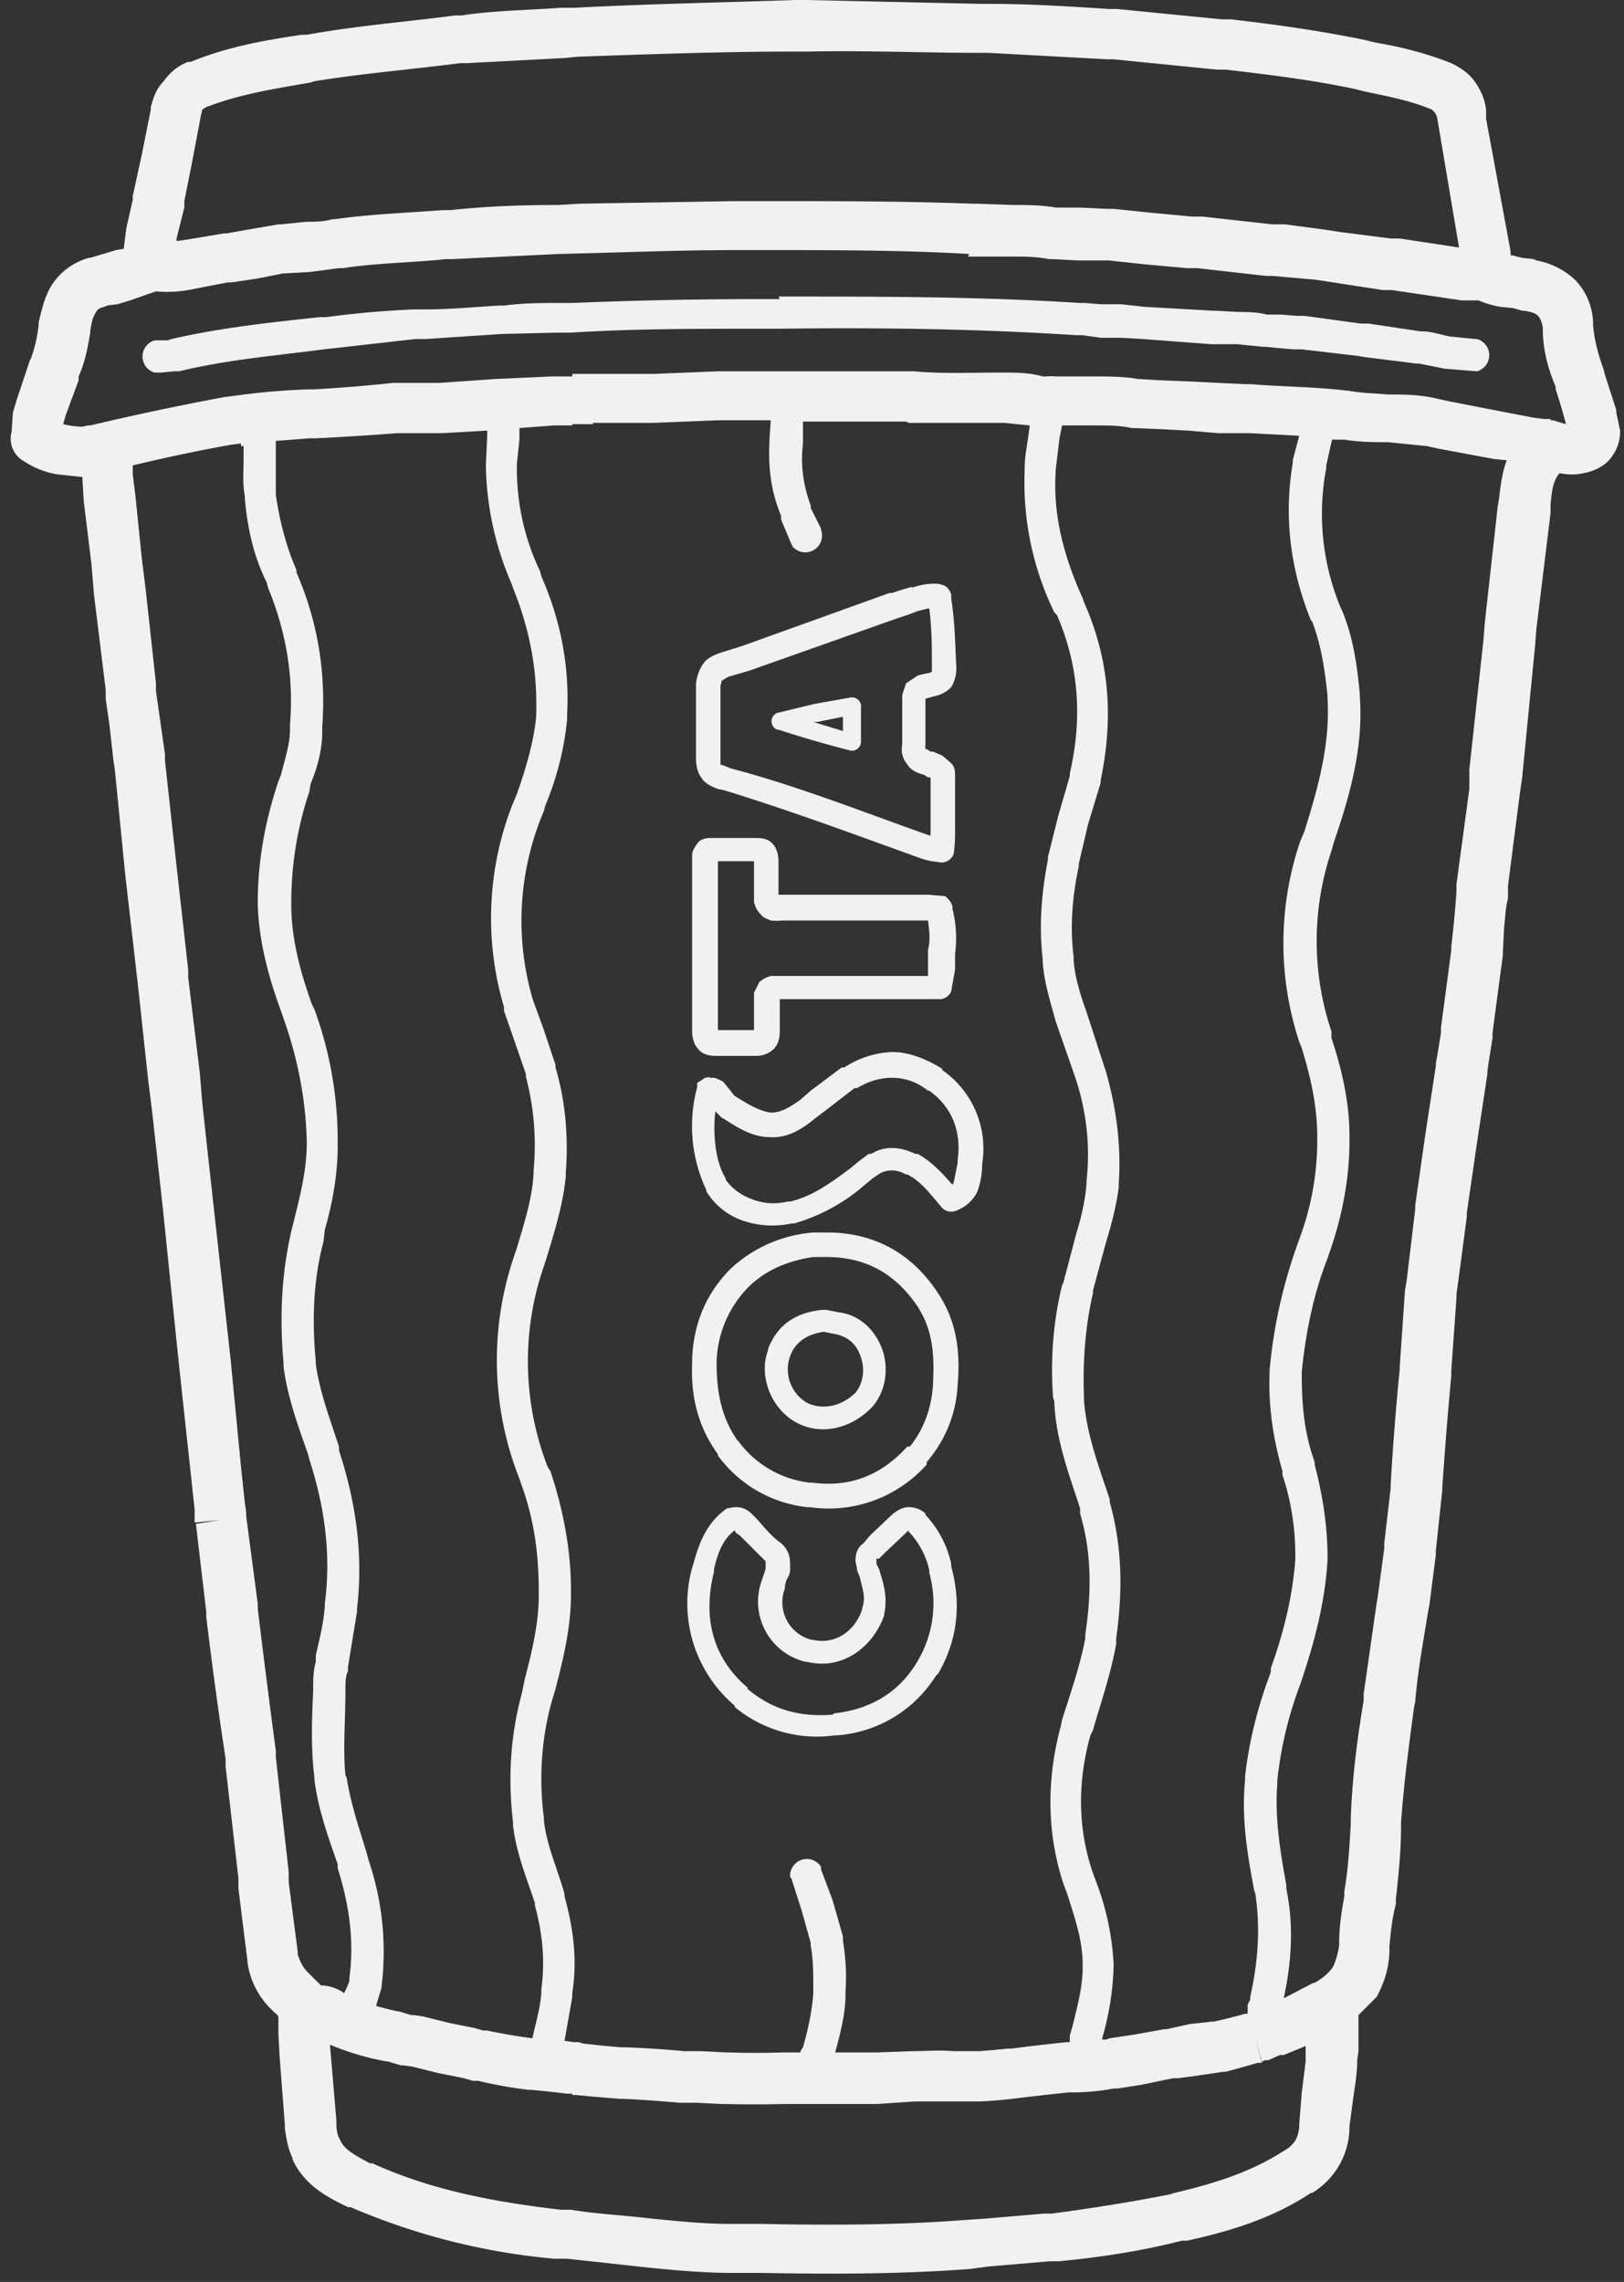 <svg xmlns="http://www.w3.org/2000/svg" width="126" height="177" fill="none" viewBox="0 0 126 177"><rect x="0" y="0" width="126" height="177" fill="#333333" stroke="none"/><path fill="#F1F1F1" fill-rule="evenodd" d="M70.5 116.9c.5 0 1 .2 1.3.5v.1a8 8 0 0 1 2 3.8v.2c.8 2.9.5 5.7-1 8.3l-.2.2a9.9 9.9 0 0 1-7.6 4.6h-.2a10 10 0 0 1-7.8-2.2v-.1a10.4 10.4 0 0 1-3.3-10.7l.1-.3c.4-1.5 1-3.2 2.6-4.3l.6-.1h.1c.8 0 1.2.5 1.4.7l.3.3c.6.7 1.1 1.3 1.8 1.8.8.7.7 1.5.7 2v.1c0 .3-.2.6-.3.8l-.1.4v.2a3 3 0 0 0 2.1 4h.1c1.8.4 3.3-.8 3.8-2.4v-.1c.3-.8 0-1.5-.2-2.4l-.2-.5c0-.3-.2-.7-.1-1 0-.5.3-.9.6-1.1l.5-.6 1.8-1.7c.4-.3.8-.5 1.2-.5Zm0 1.8-1.8 1.7-.5.5H68v.4l.2.4c.3 1 .7 2.1.4 3.5v.1c-.8 2.3-3.1 4.3-6 3.6h-.1a4.8 4.8 0 0 1-3.4-6.3l.2-.6.1-.3v-.2a3.4 3.4 0 0 0 0-.3v-.1l-2-2-.3-.2-.1-.2c-.9.7-1.3 1.7-1.6 3v.2c-.9 3.6-.1 6.7 2.6 9v.1c1.9 1.6 4 2.2 6.6 2l.1-.1c2.8-.3 5-1.6 6.4-3.9a8.8 8.8 0 0 0 1-7v-.2a6.3 6.3 0 0 0-1.6-3v-.1h-.1ZM64 101.6h.1l1 .2c1.7.2 2.9 1.5 3.4 3 .4 1.3.3 3-.8 4.3-1.5 1.6-3.8 2.3-5.8 1.3-2-1-3.1-3.6-2.3-5.7v-.1c.8-2 2.3-2.8 4.2-3h.1Zm-.1 1.7c-1.3.2-2.2.8-2.6 1.9a3 3 0 0 0 1.3 3.6c1.2.6 2.7.3 3.8-.8.6-.8.7-1.8.4-2.7-.3-1-1-1.6-1.9-1.8l-1-.2Z" clip-rule="evenodd"/><path fill="#F1F1F1" fill-rule="evenodd" d="M64 95.6h.2c3.7 0 6.7 1.7 8.7 4.9 1.4 2.2 1.6 4.6 1.4 6.9a9.8 9.8 0 0 1-2.4 6v.2a10.2 10.2 0 0 1-9.1 3.3h-.2a9.9 9.9 0 0 1-6.9-4v-.1c-1.6-2.2-2.1-4.6-2-7v-.4c.1-2.6 1-5 3-7a10.6 10.6 0 0 1 6.4-2.8h.9Zm-.9 1.9c-2 .3-3.6 1-4.9 2.2l-.1.1a8.6 8.6 0 0 0-2.5 5.8v.2c0 2.2.4 4.2 1.6 5.9l.1.1a8 8 0 0 0 5.5 3.2h.2c3 .4 5.4-.6 7.4-2.8h.2c1.1-1.4 1.7-3 1.8-5v-.2c.1-2-.1-3.8-1-5.3l-.1-.2c-1.7-2.6-4-4-7.2-4h-1ZM69.2 81.6c1.3 0 2.6.5 3.9 1.3v.1a7.4 7.4 0 0 1 3.1 7.3v.1c0 .8-.2 1.6-.4 2.1a3 3 0 0 1-1.6 1.4 1 1 0 0 1-1.1-.2c-1-1.2-1.7-2.1-2.7-2.6h-.1c-.7-.4-1.4-.4-2-.1l-.6.4-.6.5a14.3 14.3 0 0 1-5.5 3h-.2a7 7 0 0 1-3.7-.2 5.3 5.3 0 0 1-2.9-2.3v-.1a11.6 11.6 0 0 1-.7-8 1.5 1.5 0 0 1 0-.3l.6-.4c.1 0 .3-.1.4 0h.2c.3 0 .6.2.8.3l.5.6.3.4.1.1c1.4.9 2.1 1.2 2.8 1.3.6 0 1.2-.2 2.3-1l.8-.7 2.4-1.8h.2a7.3 7.3 0 0 1 3.7-1.2Zm0 2c-.8 0-1.7.2-2.7.8h-.2l-2.2 1.7-.8.6c-1.2 1-2.3 1.6-3.6 1.5-1.2 0-2.3-.6-3.5-1.4l-.2-.1-.5-.5c-.2 1.8 0 3.9.8 5.2v.1c.5.7 1.2 1.2 2 1.5 1 .4 2 .4 2.8.2h.2c1.7-.4 3.1-1.4 4.7-2.6l.6-.5.8-.6h.2c1.1-.7 2.4-.5 3.4 0h.2c1.1.6 2 1.6 2.7 2.4l.1-.2.3-1.5V90c.3-2.2-.4-4.1-2.2-5.4H72c-1-.8-2-1-2.8-1ZM58.5 65c.5 0 1 0 1.4.4.4.4.5 1 .5 1.4v2.6H72l1.2.1h.1c.3.2.5.5.6.8v.2a9.3 9.3 0 0 1 .2 3.5v1.2l-.3 1.7a1 1 0 0 1-1 .6H60.5V80c0 .5-.1 1-.5 1.4a2 2 0 0 1-1.4.5H55.5c-.4 0-1-.1-1.3-.5-.4-.4-.5-1-.5-1.4V66.3c0-.3.2-.6.5-1 .2-.2.6-.3.8-.3h3.4Zm0 1.8H55.7V79.9h2.8V77l.4-.8c.3-.3.6-.4.9-.5H72v-2c.2-.8.1-1.5 0-2.3H60.7a4 4 0 0 1-.9 0c-.2-.1-.6-.2-.8-.5-.3-.3-.4-.6-.5-.9V66.8ZM66 54.1a.7.7 0 0 1 .8.8v2.6a.7.7 0 0 1-.9.7l-1.5-.4a100 100 0 0 1-4-1.2h-.1a.7.7 0 0 1 0-1.3l2.9-.7 2.8-.5Zm-.6 1.5-2 .4h-.3l2.3.7v-1.1Z" clip-rule="evenodd"/><path fill="#F1F1F1" fill-rule="evenodd" d="M70.7 45.6c.6-.2 1.4-.4 2.2-.3l.3.1c.3.1.5.4.6.7v.3c.3 2 .3 3.5.4 5.4 0 .5-.1 1-.4 1.5-.4.4-.8.6-1.3.7l-.7.2V57.8a1 1 0 0 0 0 .3h.1l.3.2h.2l.7.3.7.6c.3.3.3.7.3 1v4.3a12 12 0 0 1-.1 1.7 1 1 0 0 1-1 .7H73l-.7-.1a5 5 0 0 1-.8-.2c-5-1.8-10.1-3.7-15.3-5.3l-.5-.1c-.5-.2-1-.4-1.3-.9-.3-.4-.4-1-.4-1.4V53c.1-.7.3-1.2.7-1.7.4-.4 1-.6 1.3-.7l1.6-.5L69 46h.2l.6-.2 1-.3Zm1.3 1.6-.8.2-.8.3-.9.3L58.2 52l-1.7.5-.5.3-.1.4v6.1l.3.1.5.2C62 61 67 63 72.1 64.8h.1v-4.5H72l-.3-.2c-.4-.1-1-.3-1.3-.8-.4-.5-.5-1-.4-1.6V53.9l.3-.9.9-.6a8 8 0 0 1 .9-.2l.2-.1v-.2c0-1.8 0-3.1-.2-4.7Z" clip-rule="evenodd"/><path fill="#F1F1F1" d="M60.4 23c7.8 0 15.6 0 23.4.5h.4l1.2.1H87l1.8.2 5.3.3h.2l1.8.1c.7 0 1.4 0 2.2.2h1.1l1.2.1h.6l4.4.6h.6l4 .6h.1c.8 0 1.6.3 2.2.4l2 .2h.1a1.3 1.3 0 0 1 0 2.5l-2.5-.2-2-.4h-.2l-4-.5-.6-.1-4.3-.5h-.6l-1.2-.1-1-.1H98l-2-.2H94l-5.3-.4-1.7-.1h-1.6L84 26h-.5c-7.7-.5-15.4-.6-23.2-.5h-1.5c-4.9 0-9.7 0-14.5.3h-1l-4.2.1H39l-6 .4h-.8L26 27l-.9.1c-3.8.5-7.5.8-11.2 1.7h-.4l-1 .1H12a1.3 1.3 0 0 1 0-2.5h1l.3-.1c3.9-.9 7.8-1.3 11.5-1.7h.5c2.2-.3 4.5-.5 6.8-.6h.9c2 0 3.9-.2 5.8-.3h.3c1.5-.2 3-.2 4.3-.2h1c4.8-.2 9.7-.3 14.5-.3h1.6Z"/><path fill="#F1F1F1" fill-rule="evenodd" d="m62.6 0 13.5.3h.7c3.1 0 6.2.2 9.3.4h.6l8.1.8h.7c3.5.4 7 .9 10.4 1.6l.8.2c1.8.3 3.9.8 5.9 1.6.6.3 1.3.7 1.8 1.4s.8 1.4.9 2.2v.7l1.9 10.3V19.8h.1l.8.2.9.1.2.1a6 6 0 0 1 3 1.5 5 5 0 0 1 1.4 3.3v.2c.1 1.2.4 2.3.8 3.4l.1.4.9 2.8v.2l.3 1.4c0 .5-.1 1.2-.5 1.8-.7 1.2-2 1.5-3 1.6H122a4.6 4.6 0 0 1-1-.1c-.5.6-.6 1.3-.7 2.5v.6l-1.1 9-.1 1.3-1 10.2-.2 1.4-.9 7v1c-.2.7-.2 1.4-.3 2.2l-.1 2v.2l-.8 6v.4l-.3 1.9-.1.7v.2l-.8 5.3-.8 5.5v.3a856 856 0 0 1-.8 6v.3l-.4 5.6v.4a358.9 358.9 0 0 0-.7 8.7v.2l-.5 4.7v.3l-.5 3.9-.1.5c-.4 2.5-.8 4.6-1 7l-.1.5c-.4 3-.8 6-1 8.9v.3c0 1.9-.2 3.8-.4 5.6v.4c-.3 1.1-.4 2.2-.5 3.3v.2c0 1.4-.4 2.6-1 3.7l-1.4 1.4v2.8l-.1.7v.1c0 1-.2 2-.3 2.8l-.3 2.2v.2a6 6 0 0 1-2.9 5h-.1c-3 2-6.4 3-9.6 3.7h-.4c-3.1.8-6.4 1.3-9.6 1.6h-.7l-4.7.4-1.5.2c-5.4.4-10.8.4-16.1.3h-2.3c-2.2 0-4.3-.2-6.4-.4l-.9-.1-5.5-.6H43a51.6 51.6 0 0 1-15.8-4h-.2c-1.2-.6-3.3-1.5-4.3-3.7v-.1c-.4-.8-.5-1.7-.6-2.3v-.3l-.4-5.2-.1-1.8v-1.3c0-.2-.2-.3-.3-.4l-.1-.1a6.3 6.3 0 0 1-2-3.8v-.1l-.7-5.6v-.8l-1-8.7v-.6a349.7 349.7 0 0 1-1.5-11v-.4l-.8-6.8 1.9-.3-2 .2v-1l-.3-2.8-.9-8.3-1.3-12.6-.8-7.2-.3-2.4-.8-7.4-1-8.7-.8-8.1-.1-.6-.3-2.7-.3-2.1v-.7l-.9-7.3-.2-2.4-.6-4.9-.1-1.6V37l-1.9-.2c-.7-.1-1.7-.4-2.6-1a2 2 0 0 1-1-2.3L1 32l.3-1 1-3 .1-.2c.3-.8.5-1.7.6-2.6v-.2c.2-.8.4-1.8.9-2.7a5 5 0 0 1 3-2.3H7l1-.3 1-.3.6-.1.2-1.6.5-2.2v-.3L11 12l.7-3.5v-.2c.2-.7.4-1.4 1-2 .5-.7 1.1-1.2 1.9-1.5h.2c2.9-1.2 5.9-1.7 8.6-2.1h.4c3.8-.7 7.7-1 11.5-1.5h.5C38.4.8 41 .8 43.5.6h1.1C50.3.3 56 .2 61.7 0h1ZM98 160h-.4a131.7 131.7 0 0 1-2.5.7h-.2l-2 .3-1.5.2H91l-2.4.5-1.9.3h-.3a18 18 0 0 1-3 .3 12 12 0 0 0-.5 0 257 257 0 0 0-4.4.5 32.9 32.9 0 0 1-2.5.2H71l-3 .2H60.7a92.2 92.2 0 0 1-4.4 0h-.3l-2-.1h-1.3a101.5 101.5 0 0 0-4.3-.3h-.3l-2.4-.2-1-.1h-.3v-.1H44a71.8 71.8 0 0 0-2.8-.3H41a34.2 34.2 0 0 1-3.9-.7h-.4l-.7-.2-2-.4-2-.5-.7-.1h-.2l-1-.3H30a21.3 21.3 0 0 1-4.4-1.3l.5 5.9v.2c0 .6.1 1 .3 1.3.3.7 1 1.1 2.3 1.8h.2c4.6 2.1 9.5 3 14.6 3.6h.8c1.8.3 3.6.4 5.5.6l.9.1c2 .2 4 .4 6 .4H59c5.3.1 10.6.1 15.8-.3l1.5-.1 4.7-.4h.6c3-.4 6.2-.9 9.2-1.5l.3-.1c3-.7 5.9-1.6 8.4-3.2.9-.5 1.2-1 1.3-1.9v-.2l.2-2.5.3-2.4v-1.2l-1.7.7h-.3l-.9.4h-.3l-.1.1h-.1l-.5-1.8.5 1.9Zm-66.7.2Zm1.4-.3ZM59.8 32.6h-4.1l-5 .2H46v.1h-1.6v.1H43l-2.7.2v.9l-.2 1.9v.3c0 2.8.6 5.5 1.8 8l.1.4c1.5 3.4 2.2 7 2 10.7v.4a23 23 0 0 1-1.7 6.7l-.1.4a21.7 21.7 0 0 0-.9 14.5l.1.3.8 2.2.9 2.7v.2c.8 2.7 1 5.5.8 8.1v.3c-.2 2.2-.9 4.4-1.5 6.4l-.3.9a22.6 22.6 0 0 0 .4 15.3l.2.3c1 3 1.6 6.1 1.6 9.3v.3c0 2.5-.6 5-1.2 7.3l-.3 1c-.8 2.9-1 6-.6 9v.2c.2 1.9 1 3.6 1.6 5.7v.2c.7 2.5 1 5 .6 7.5v.3l-.6 3.4.7.1h.4l.3.1a74.1 74.1 0 0 0 3 .3h.3a77.5 77.5 0 0 1 4.6.3H54.4l2 .1h.2a63 63 0 0 0 4.1 0H62.1v-.1l.2-.3c.4-1.4.7-2.8.8-4.2v-.3c0-1.2 0-2.3-.2-3.4v-.2l-.7-2.5-.8-2.5-.1-.1v-.1a1.3 1.3 0 0 1 2.4-.7v.2l.9 2.4.8 2.8v.3c.2 1.3.3 2.6.2 3.9v.3c0 1.5-.4 3-.8 4.5H68l2.8-.1c1 0 2-.1 3.2 0H76a67.9 67.9 0 0 0 2.2-.2h.3a128.9 128.9 0 0 1 4.3-.5h.2v-.5l.2-.7c.4-1.6.8-3.1.8-4.6v-.2c0-1.9-.6-3.6-1.2-5.5l-.3-.8c-1.3-4-1.3-8.1-.2-12.2l.1-.5c.7-2.2 1.4-4.2 1.8-6.3v-.3c.5-3.3.5-6.4-.4-9.4v-.4c-.8-2.5-1.9-5.3-2-8.3l-.1-.3c-.2-3 0-5.8.7-8.7l.1-.2 1-3.8c.4-1.3.7-2.6.8-3.9v-.2c.3-2.7 0-5.3-.8-7.8l-.1-.3-1.5-4.3c-.4-1.5-.9-3-1-4.6v-.2c-.3-2.6-.1-5.1.4-7.7v-.2l.8-3.2.9-3.1V60c1-4.3.7-8.4-1-12.3l-.2-.2a23 23 0 0 1-2.3-11v-.2c0-.9.2-1.8.3-2.6l.1-.7-2-.2h-7.4l-.2-.1H62.3v1.7c-.2 1.6 0 3.2.6 4.8v.2l.8 1.6v.1a1.3 1.3 0 0 1-2.2 1.3l-.1-.2-.8-1.9V40c-.8-1.9-1-3.8-.9-5.7v-.2l.1-1.5Zm22.6.4-.2 1-.3 2.5v.2c-.2 3.4.7 6.6 2.1 9.7l.1.3c2 4.5 2.3 9 1.3 13.8v.2l-1 3.3-.7 3v.2c-.5 2.3-.7 4.7-.4 7v.3c.1 1.3.5 2.6 1 4l1.4 4.3.1.3c.8 2.8 1.2 5.7 1 8.7v.3c-.2 1.5-.6 3-1 4.3l-1 3.7v.2c-.6 2.6-.8 5.3-.7 8v.3c.2 2.6 1.1 5 2 7.7v.2c1 3.6 1 7 .5 10.6v.4c-.4 2.3-1.2 4.6-1.8 6.7l-.2.4c-1 3.6-1 7.2.2 10.7l.3.8a21 21 0 0 1 1.3 6.2v.3a22 22 0 0 1-.8 5.2l-.1.4h.3l.3-.1 2-.3 2.2-.4h.2l1.8-.4 1.8-.2h.1a37.3 37.3 0 0 0 2.4-.6h.2V155.5l.2-.4v-.2c.6-2.7.8-5.3.4-8l-.1-.3c-.5-2.7-1-5.5-.7-8.5v-.3c.3-2.7 1-5.5 2-8.1v-.3c1-2.8 1.7-5.6 1.9-8.5v-.2c0-2.1-.3-4.2-1-6.3v-.3c-.7-2.4-1.1-5-1-7.5v-.3c.3-3.3 1-6.5 2.1-9.6l.1-.3c1-2.6 1.5-5.2 1.5-8v-.2c0-2.4-.5-4.6-1.2-6.9l-.2-.5a24.5 24.5 0 0 1 .1-15.6l.3-.7c1.1-3.5 2-6.8 1.8-10.3v-.2c-.2-2-.5-4-1.2-5.8l-.1-.1c-1.6-4-2.1-8-1.4-12.2v-.2l.5-1.9-3.8-.2h-2.5l-2.3-.2h-.1l-1.8-.1-2.4-.1h-.1C86.9 33 86 33 85 33h-2.6Zm-48.1.6H30.8a227.2 227.2 0 0 1-6.3.4H24l-2.6.2v4.2c.3 2 .8 4 1.6 5.8v.2c1.7 3.9 2.3 7.9 2 12v.4c0 1.4-.4 2.8-.9 4l-.1.6a27 27 0 0 0-1.4 8.6v.2c0 2.6.7 5.2 1.6 7.7l.2.4c1.2 3.3 1.8 6.7 1.8 10.2v.4c0 2.2-.4 4.4-1 6.5l-.1.9c-.8 3-.9 6.1-.6 9.3v.2c.3 2.1 1 4 1.8 6.4v.3c1.3 4 1.9 8 1.4 12.3v.2l-.7 4.3v.3c-.2.4-.2 1-.2 1.4v.3c0 2.2-.2 4.3 0 6.4l.1.2c.3 2 1 4 1.6 6l.1.4a22 22 0 0 1 1 9.8v.1l-.4 1.3v.1a30.8 30.8 0 0 0 1.6.4h.1l1 .3h.2l.7.1 2 .5 2 .4.7.2H37.8a45 45 0 0 0 3.5.6c.3-1.3.6-2.3.7-3.5v-.3c.3-2.2.1-4.3-.5-6.5v-.2c-.6-1.8-1.5-4-1.7-6.1v-.2c-.4-3.4-.2-6.7.7-10l.2-1c.6-2.3 1.1-4.4 1.1-6.6v-.3c0-3-.4-5.7-1.4-8.4l-.1-.3a25 25 0 0 1-.5-17l.3-.9c.6-2 1.2-3.9 1.3-5.8v-.2a21 21 0 0 0-.6-7.3v-.2l-.9-2.6-.8-2.3v-.3a24.2 24.2 0 0 1 .7-15.8l.3-.7c.7-2 1.3-4 1.5-6v-.3c.1-3.3-.5-6.5-1.8-9.7l-.1-.3a23.9 23.9 0 0 1-2-9V36l.1-2.2v-.4l-3.5.2Zm-1.7 123ZM103.4 34l-.1.3-.4 1.8v.2a19 19 0 0 0 1.1 10.8l.1.2c.9 2.1 1.2 4.4 1.4 6.5v.2c.3 4-.8 7.8-2 11.3l-.2.7a22 22 0 0 0 0 14v.5c.8 2.4 1.4 5 1.4 7.6v.4c0 3-.6 6-1.6 8.8l-.1.3c-1.1 2.8-1.7 5.8-2 8.8v.3c0 2.3.2 4.5 1 6.7v.2c.6 2.3 1 4.7 1 7.2v.2c-.2 3.3-1 6.3-2 9.3l-.1.3a30 30 0 0 0-1.8 7.5v.3c-.2 2.5.2 5.1.7 7.8v.3c.6 2.9.4 5.7-.2 8.5l2.3-1.2h.1c.7-.4 1.1-.8 1.4-1.2.2-.4.4-1 .5-1.7v-.2c0-1.3.2-2.5.4-3.6v-.4c.3-1.7.4-3.5.5-5.2v-.4c.1-3.1.5-6.2 1-9.2v-.5l1-7 .1-.6.5-3.7v-.4l.5-4.3v-.3a214.8 214.8 0 0 1 .7-8.9v-.2l.4-5.8v-.1a12.6 12.6 0 0 0 .2-1.3l.6-5v-.3l.8-5.6.8-5.2v-.2a97 97 0 0 0 .4-2.4v-.4l.8-6v-.3a87 87 0 0 0 .4-4.2v-.6l1-7.4v-1.5l1.1-10.1.1-1.3 1-9 .1-.6c.1-.8.2-1.9.6-3l-1-.1-4.3-.8-.9-.2-3-.3c-1 0-2.2 0-3.4-.2H103.4Zm-84.7.4-.8.1a133.5 133.5 0 0 0-7.6 1.6v.7l.2 1.6.5 4.9.3 2.4.8 7.3v.6l.3 2.1.4 2.8v.5l.9 8.2.9 8v.6l.9 7.4.2 2.4.8 7.3 1.4 12.6.8 8.3.3 2.8.1.7v.3l.9 6.8v.4a928.5 928.5 0 0 0 1.4 11v.5l1 8.9v.8l.7 5.4v.2c.2.6.4 1 .8 1.4l1 1c.7 0 1.4.3 1.8.6a10.7 10.7 0 0 0 .4-.9v-.2c.4-3 0-5.7-.9-8.6v-.3c-.7-2-1.5-4.2-1.8-6.5v-.2c-.3-2.3-.2-4.7-.1-6.8v-.2c0-.6 0-1.3.2-2v-.5c.3-1.3.6-2.5.7-3.8v-.2c.5-3.8 0-7.5-1.2-11.2l-.1-.4c-.7-2-1.6-4.4-1.9-6.8v-.3c-.3-3.3-.2-6.7.6-10.2l.2-.8c.5-2 1-4 1-6v-.3c-.1-3.2-.7-6.3-1.8-9.4l-.1-.3c-1-2.7-1.8-5.5-1.9-8.5V70c0-3.3.6-6.4 1.6-9.4l.2-.5c.3-1.2.7-2.4.7-3.5v-.4c.3-3.7-.3-7.2-1.7-10.6l-.1-.4c-1-2-1.5-4.2-1.7-6.5v-.2c-.2-1-.1-2-.1-2.9v-1h-.2Zm96.6 48.6Zm0-.1Zm-.2-.8Zm-.9-.9Zm-1.6 0ZM75.2 19.7c-5.2-.3-10.5-.3-15.8-.3H57c-4.6 0-9.1.2-13.7.3l-8.2.4h-.5c-3 .3-5.4.3-8 .7h-.3l-2.3.3-1.8.1H22l-2 .4-2 .3h-.3l-2.6.5c-.9.2-1.9.3-3 .2l-2 .7-1 .3-.8.1-.2.1c-.5.1-.6.3-.7.5-.2.3-.3.7-.4 1.4v.1c-.2 1.2-.4 2.3-.9 3.4v.3l-1 2.7-.2.7a7 7 0 0 0 1.5.2l.4-.1H7a219 219 0 0 1 10.4-2.2l.8-.1a53 53 0 0 1 5.8-.5h.4a123.1 123.1 0 0 0 6.1-.5H34.1l4.3-.3 4.4-.2H44.4V29h.6a2.9 2.9 0 0 0 .1 0H45.9V29H50.8l4.9-.2h15.2c2.1.2 4.2.1 6.6.1h.4c.9 0 2 0 3 .3h.2a6 6 0 0 1 .9 0H85c1 0 2.2 0 3.3.2h.1l1.7.1 2.5.1 1.9.1 2.2.1h.4c2.4.2 4.9.2 7.4.5h.1c1 .2 2 .2 3.1.3 1.2 0 2.4 0 3.7.3l.9.2a1225.5 1225.5 0 0 0 6.7 1.3l.8.1h.2a8.7 8.7 0 0 1 .1 0h.2v.1h.2a38.3 38.3 0 0 0 1 .3 47 47 0 0 0-.8-2.7V30c-.6-1.4-1-2.9-1-4.5v-.1c-.1-.6-.3-.8-.3-.8-.1-.2-.4-.4-1.2-.5h-.1l-.7-.2-1-.1a8 8 0 0 1-1.7-.5h-1.3l-5.4-.8h-.7l-3.9-.6-1.3-.2-3.4-.3h-.5l-5.3-.6h-.8l-3.3-.3-2.8-.3h-2.4l-1.9-.1h-.3c-1-.2-2-.2-3-.2h-3.3Zm.9-15.6c-4.6 0-9-.2-13.4-.1h-1c-5.6 0-11.2.2-16.9.4l-1 .1-7.6.4h-.5c-3.9.5-7.6.8-11.3 1.4l-.3.1c-2.9.5-5.4.9-7.8 1.8l-.3.1-.3.2-.1.4-.7 3.7-.6 3v.5l-.6 2.4v.2l.7-.1 3-.5h.2l1.7-.3 2.3-.4h.2l2-.2c.7 0 1.3 0 2-.2h.2c2.8-.4 5.8-.5 8.3-.7h.6c2.8-.3 5.6-.4 8.4-.4l1.7-.1 12-.2h2.4c5.3 0 10.7 0 16 .2h.4l2.8.1c1 0 2.2 0 3.3.2h1.9l2.1.1h.5l2.9.3 3.2.3h.8l5.4.6h1l3 .4 1.3.2 3.9.5h.7l4.6.7-1.6-9.5-.1-.6a1.7 1.7 0 0 0-.2-.4l-.2-.2c-1.7-.7-3.3-1-5.2-1.4l-.8-.2c-3.3-.7-6.6-1.1-10-1.5h-.7l-8-.8h-.5l-9.2-.5H76Z" clip-rule="evenodd"/></svg>